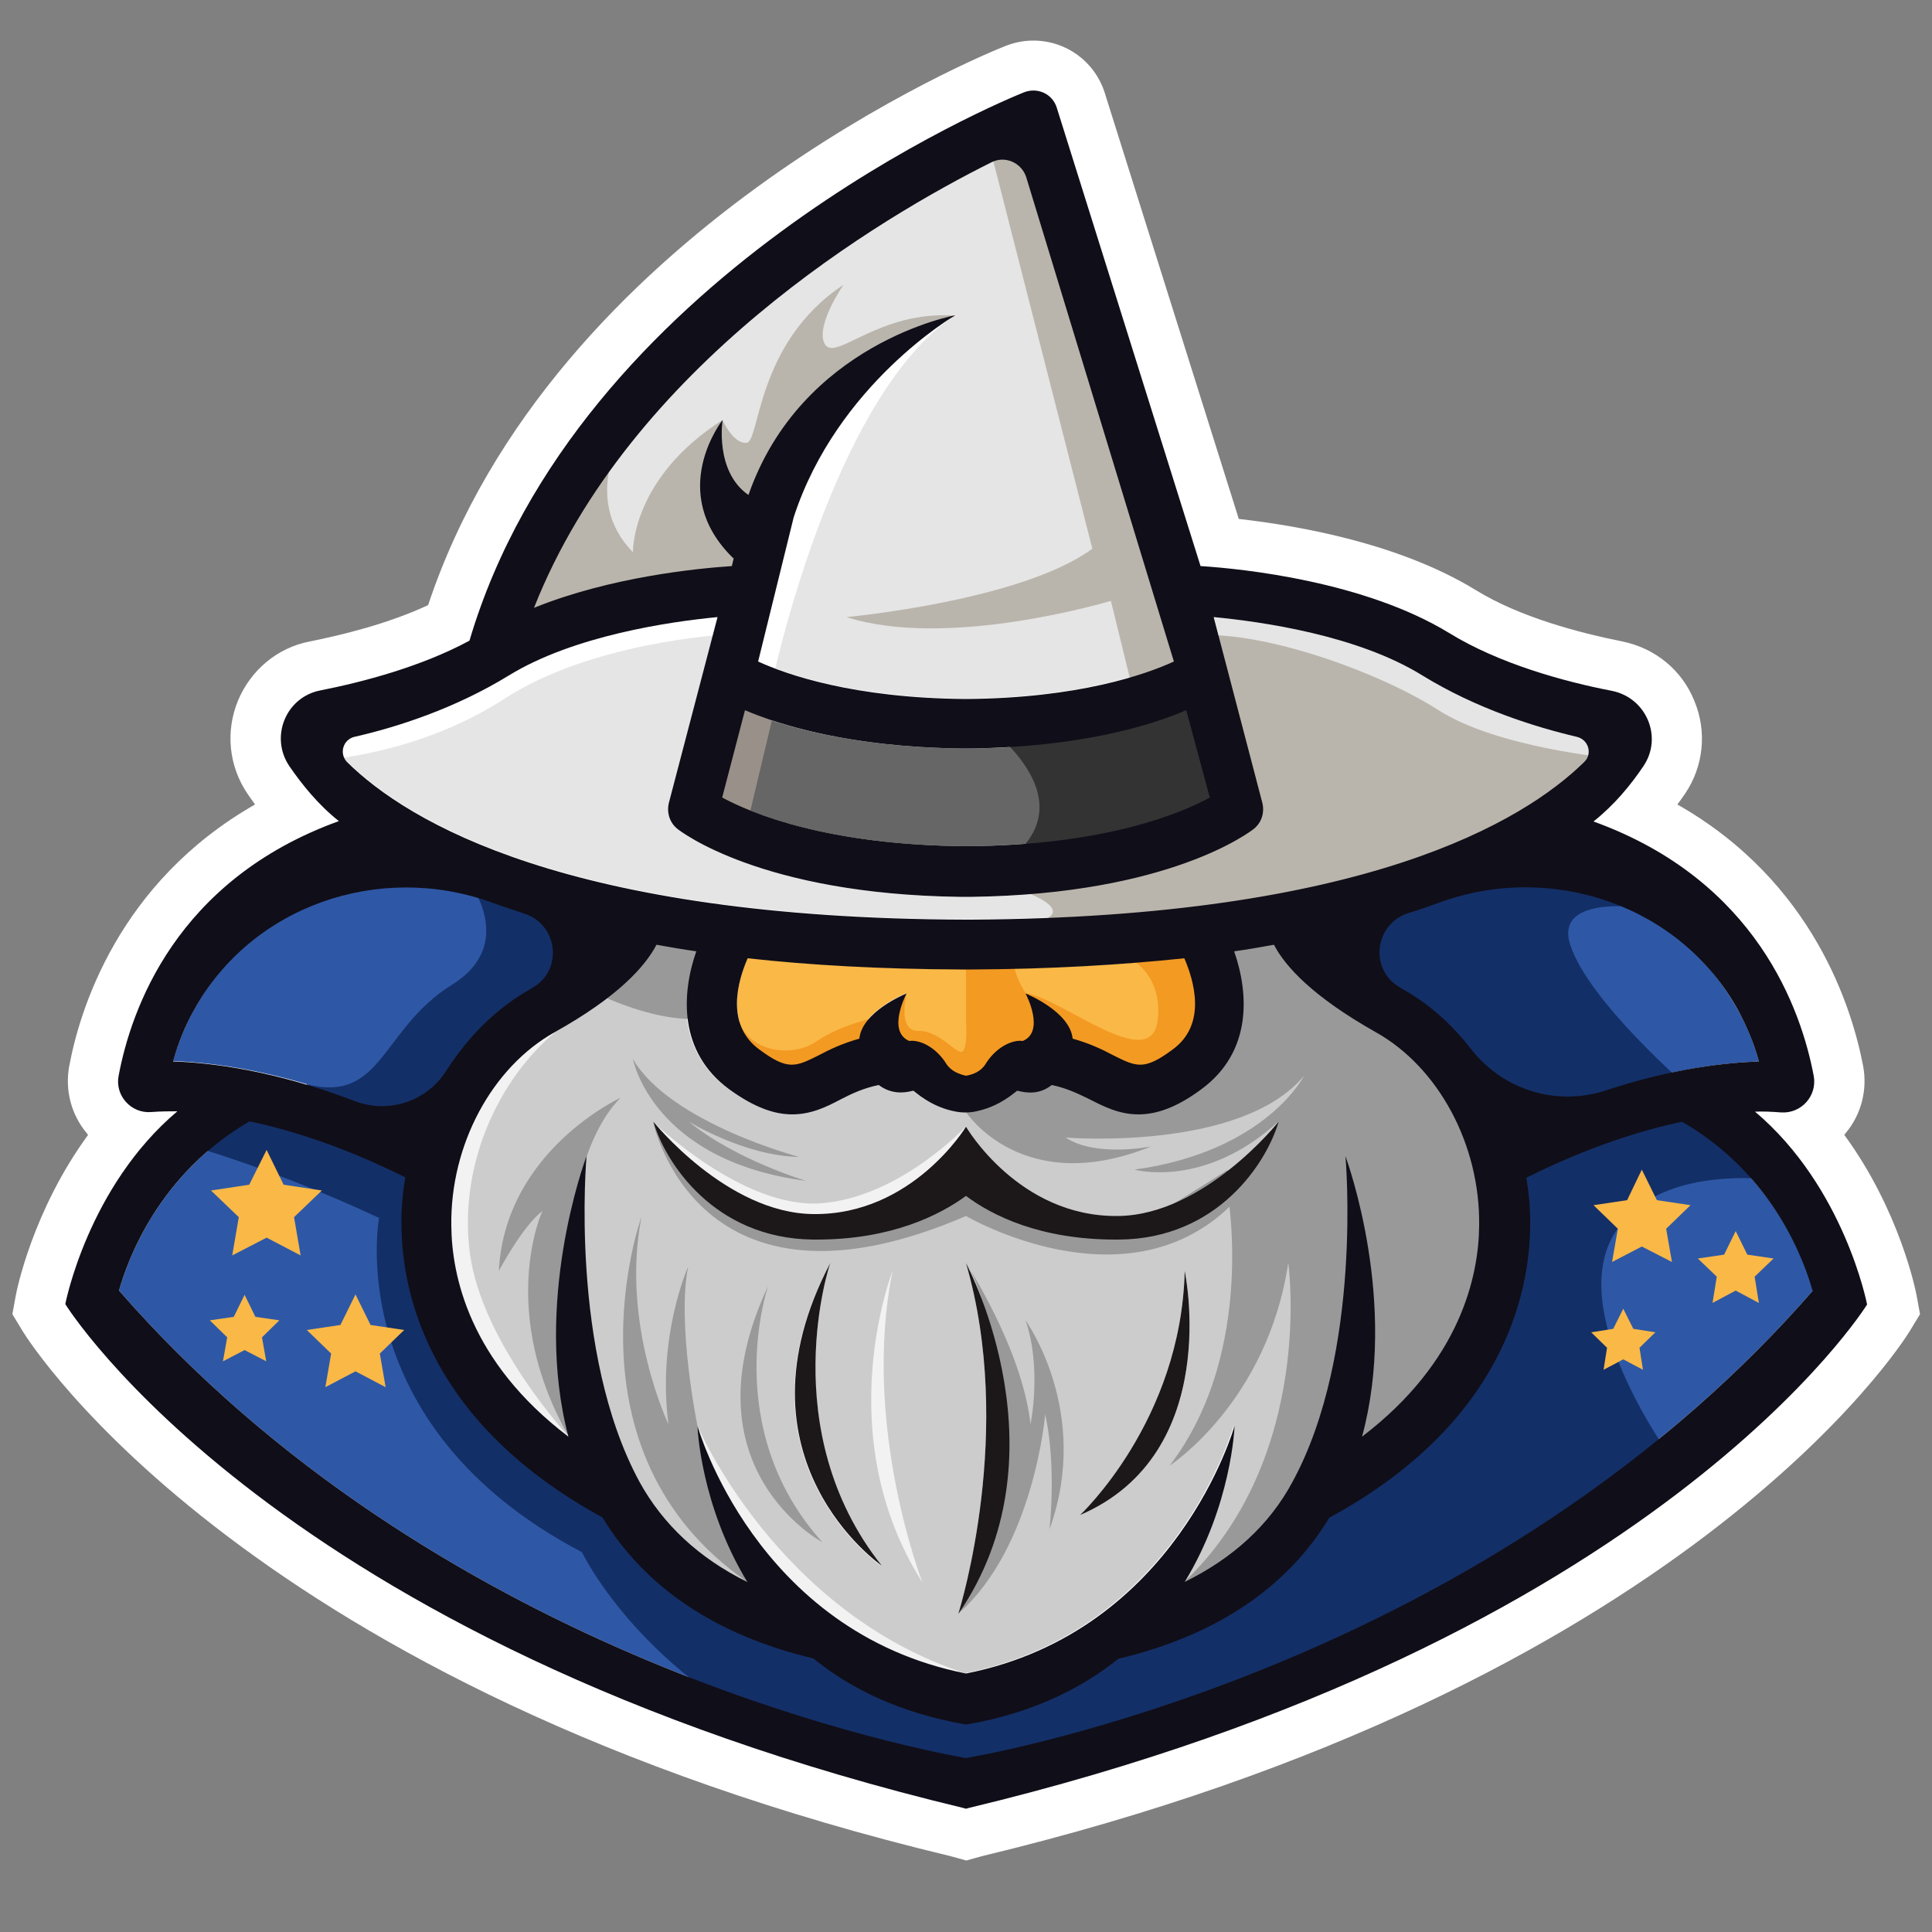 <?xml version="1.0" encoding="utf-8"?>
<!-- Generator: Adobe Illustrator 25.2.1, SVG Export Plug-In . SVG Version: 6.00 Build 0)  -->
<svg version="1.1" id="Layer_1" xmlns="http://www.w3.org/2000/svg" xmlns:xlink="http://www.w3.org/1999/xlink" x="0px" y="0px"
	 viewBox="0 0 500 500" style="enable-background:new 0 0 500 500;" xml:space="preserve">
<rect x="0" y="0" width="500" height="500" fill="#808080" stroke="none"/>
<style type="text/css">
	.st0{fill:#FFFFFF;}
	.st1{fill:#FAB846;}
	.st2{fill:#CCCCCC;}
	.st3{fill:#666666;}
	.st4{fill:#E5E5E5;}
	.st5{fill:#2E58A6;}
	.st6{fill:#132F67;}
	.st7{fill:#999999;}
	.st8{fill:#F39A23;}
	.st9{fill:#BAB5AC;}
	.st10{fill:#333333;}
	.st11{fill:#999189;}
	.st12{fill:#F2F2F2;}
	.st13{fill:#1C1718;}
	.st14{fill:#100E18;}
</style>
<g>
	<path class="st0" d="M246.1,480.4C64.5,436.8,8.1,348.2,5.8,344.4l-2.6-4.3l0.9-4.9c0.2-1.1,4.3-21.8,18.7-41.5
		c-0.1-0.1-0.3-0.3-0.4-0.5c-4-4.8-5.6-11.1-4.5-17.2c2.7-14.6,12.7-47.6,48.1-67.8c-0.6-0.9-1.3-1.8-1.9-2.7
		c-4.9-7.2-5.8-16.2-2.5-24.2c3.3-7.9,10.2-13.7,18.6-15.3c8.5-1.7,20.3-4.6,30.6-9.4C143.1,59.5,255.3,13.8,260.2,11.9
		c2.3-0.9,4.7-1.4,7.2-1.4c8.5,0,15.9,5.4,18.5,13.5l34.7,110.3c15.9,1.8,41.7,6.4,61.3,18.4c11.5,7.1,27,11.1,37.9,13.3
		c8.5,1.7,15.5,7.4,18.7,15.4c3.3,7.9,2.4,16.9-2.4,24c-0.7,1-1.3,1.9-2,2.8c35.4,20.1,45.3,53.1,48.1,67.8
		c1.1,6.1-0.5,12.4-4.5,17.2c-0.1,0.2-0.3,0.3-0.4,0.5c14.4,19.7,18.5,40.4,18.7,41.5l0.9,4.9l-2.6,4.3
		c-2.3,3.8-58.8,92.4-240.3,136l-3.9,1.1L246.1,480.4z"/>
	<path class="st1" d="M234.6,257c-0.7,0.3-11.5,4.8-12.2,11.7c-4.3,1.2-7.7,2.8-10.5,4.3c-6,3-8,4-15.4-1.5
		c-8.9-6.5-5.5-17.9-3-23.6c16.2,1.8,34.4,2.8,54.9,2.9v0c0.5,0,1.1,0,1.6,0c0.5,0,1.1,0,1.6,0v0c20.5-0.1,38.7-1.2,54.9-2.9
		c2.5,5.8,5.9,17.1-3,23.6c-7.4,5.5-9.4,4.5-15.4,1.5c-2.8-1.5-6.2-3.1-10.5-4.3c-0.7-6.9-11.5-11.4-12.2-11.7
		c0.4,0.7,5,9.9-0.7,12.3c-2.8-0.4-7,1.7-9.6,5.9c-1.2,2-3.3,2.8-5.1,3.1c-1.8-0.4-3.9-1.2-5.1-3.1c-2.6-4.2-6.8-6.3-9.6-5.9
		C229.6,266.9,234.2,257.7,234.6,257z"/>
	<path class="st2" d="M250,291.6l-2,7.8c-0.4,0.5-12.1,17.8-37.9,17.5c-22.4-0.2-41.1-26.6-41.1-26.6c3,10.4,15.6,30.3,41.3,30.5
		c0.3,0,0.6,0,0.9,0c19.5,0,31.9-6.2,38.7-11.3c6.9,5,19.3,11.3,38.7,11.3c0.3,0,0.6,0,0.9,0c25.7-0.3,38.3-20.1,41.3-30.5
		c0,0-19.5,28.1-41.9,28.3C263.3,318.9,250,291.6,250,291.6z M250,326.9c12.6,43.3-1.4,88.8-2,90.8C276,377,251.1,328.9,250,326.9z
		 M250.2,287.8c1.6,0,2.7-0.3,3.1-0.4c0,0,0,0,0,0c2.7-0.6,6-1.9,9.6-4.8c0.2-0.2,0.4-0.3,0.5-0.4c0.1,0,0.1,0,0.2,0
		c2.4,0.6,5.6,1,8.8-1.5c3.9,0.8,6.9,2.3,9.8,3.7c3.7,1.9,7.7,3.9,12.6,3.9c4.5,0,9.7-1.6,16.3-6.5c13.2-9.7,12.3-24.8,8.5-35.7
		c3.6-0.5,7-1.1,10.3-1.7c2.9,5.6,10,13.4,26.3,22.6c16.3,9.1,27.1,29.2,26.8,50.1c-0.1,12.8-4.7,35.1-30.3,54.6
		c9.1-34.7-4-70.8-4.7-72.6c0,0,4.6,50.7-13.7,84.3c-6,11.2-15.5,19.8-27.9,25.9c12.1-19.8,12.9-40,12.9-40.4
		c0,0-14.9,53.3-69.5,64.1c-54.6-10.8-69.5-64.1-69.5-64.1c0,0.4,0.8,20.5,12.9,40.4c-12.4-6.1-21.8-14.8-27.9-25.9
		c-18.3-33.7-13.7-84.3-13.7-84.3c-0.7,1.8-13.8,38-4.7,72.6c-25.7-19.5-30.2-41.8-30.3-54.6c-0.3-20.9,10.5-41,26.8-50.1
		c16.3-9.1,23.3-16.9,26.3-22.6c3.3,0.6,6.8,1.2,10.3,1.7c-3.8,10.9-4.7,26,8.5,35.7c6.6,4.8,11.8,6.5,16.3,6.5c5,0,9-2,12.6-3.9
		c2.9-1.5,5.9-2.9,9.8-3.7c3.2,2.4,6.5,2.1,8.8,1.5c0.1,0,0.1,0,0.2,0c0.1,0.1,0.3,0.2,0.5,0.4c3.6,2.9,6.9,4.2,9.6,4.8c0,0,0,0,0,0
		c0.5,0.1,1.6,0.4,3.1,0.4c0.1,0,0.2,0,0.2,0C250,287.8,250.1,287.8,250.2,287.8z M214.8,326.9c-26.7,50.9,13.3,78.4,13.3,78.4
		C200.3,370.1,214.8,326.9,214.8,326.9z M279.5,392.1c37.2-16,27.1-63.2,27.1-63.2C305.7,367.7,279.5,392.1,279.5,392.1z"/>
	<path class="st3" d="M307.1,183.8l5.9,22.6c-7.3,4-27,12.4-63.1,12.6c-36.1-0.3-55.7-8.6-63.1-12.6l5.9-22.6
		c9.4,4,27.4,9.5,55.5,9.9v0c0.5,0,1.1,0,1.6,0c0.5,0,1.1,0,1.6,0v0C279.7,193.4,297.8,187.8,307.1,183.8z"/>
	<g>
		<path class="st4" d="M368.2,174.8c-16.8-10.3-41.5-13.9-54-15.1l12.6,48.1c0.6,2.5-0.2,5.1-2.2,6.7l0,0
			c-0.9,0.7-21.7,16.9-73,17.6v0c-0.5,0-1.1,0-1.6,0c-0.5,0-1.1,0-1.6,0v0c-51.3-0.7-72.1-16.9-73-17.6l0,0c-2-1.6-2.8-4.2-2.2-6.7
			l12.6-48.1c-12.5,1.2-37.2,4.7-54,15.1C114.7,185.2,96.2,190,85.2,192c11.4,14.3,49.6,45.6,164.8,45.9c0.5,0,1.1,0,1.6,0
			c113.9-0.6,151.8-31.7,163.1-45.9C403.7,190,385.3,185.2,368.2,174.8z"/>
		<path class="st4" d="M189.8,144.3L189.8,144.3c-17.6-16.9-2.8-35.7-2.8-35.7s-2,13.3,6.7,19.4c13.7-39.3,53.5-46.5,53.5-46.5
			s-30.7,17.8-41.8,52.3l-9.2,37.3c7.2,3.3,24.6,9.5,53.8,9.7c29.2-0.2,46.6-6.4,53.8-9.7L263.4,38.7
			c-22.5,10.5-98.1,50-125.4,118.6c19.8-8,42.2-10.2,51.2-10.8L189.8,144.3z"/>
	</g>
	<path class="st5" d="M455.2,274.7c-11.7,0.4-34.5,3.2-63.4,17.3c-5.5-15.4-15.8-28.7-29.1-36.1c-10.7-6-16.1-10.8-18.9-14
		c25-5.6,43-13.1,55.9-20.7C409.7,225.1,446.2,241.4,455.2,274.7z"/>
	<path class="st5" d="M156.2,241.8c-2.7,3.2-8.1,8-18.9,14c-13.3,7.4-23.7,20.7-29.1,36.1c-28.9-14.1-51.7-16.9-63.4-17.3
		c9-33.3,45.4-49.6,55.5-53.5C113.2,228.8,131.3,236.3,156.2,241.8z"/>
	<path class="st5" d="M435.3,290.3c-10.9,2.3-24.7,6.7-40.3,14.5c0.7,4.1,1.1,8.4,1,12.6c-0.2,17.8-7.3,51-52,75.4
		c-11.1,18.2-29.4,30.5-54.6,36.5c-8.8,7.2-20.3,13.1-35.1,16.2c-1.2,0.3-2.5,0.5-3.7,0.7l-0.6,0.1l-0.6-0.1
		c-16.6-2.9-29.3-9.2-38.9-17c-25.2-6-43.6-18.3-54.6-36.5c-44.7-24.3-51.8-57.6-52-75.4c-0.1-4.2,0.3-8.5,1-12.6
		c-15.6-7.8-29.4-12.2-40.3-14.5C41.1,303.8,33,326.1,30.8,334C112,427,231.1,451.6,250,455c1.5-0.3,3.6-0.6,6.2-1.2
		c31.1-6.5,138.2-34.1,213-119.8C467,326.1,458.8,303.8,435.3,290.3z"/>
	<path class="st6" d="M49.6,296.6c0,0,21.8,6.1,48.5,18.6c0,0-10.1,53.7,52.5,86.5c0,0,25.5,53.3,99.4,60.2
		c0,0,92.1-25.2,126.9-44.1c34.8-18.9,55.8-40.3,55.8-40.3s-26.3-35.5-15.8-56.6c10.5-21,44.4-15.3,44.4-15.3L439.9,284l-51.7,17.8
		c0,0,6.1,56.6-44.4,82.8c0,0-21.4,32.5-50.1,36.1c-0.8,0.1-1.6,0.2-2.5,0.2L250,440.8l-44.3-21.4l-36.7-17l-12.8-21l-19-9.1
		c0,0-23.4-28.9-25.1-39.4s-1.6-33.5-1.6-33.5L64.1,284L49.6,296.6z"/>
	<path class="st6" d="M436.7,281.2c0,0-25.5-22-30.3-36.6c-4.8-14.7,23.8-9,23.8-9l-30.5-14.4l-57.9,23.5l53.6,45.6L436.7,281.2z"/>
	<g>
		<polygon class="st1" points="424.9,302.7 428.8,310.6 437.5,311.9 431.2,318 432.7,326.6 424.9,322.6 417.2,326.6 418.7,318 
			412.4,311.9 421.1,310.6 		"/>
		<polygon class="st1" points="420.1,338.7 422.7,343.9 428.4,344.8 424.3,348.8 425.2,354.5 420.1,351.8 415,354.5 415.9,348.8 
			411.8,344.8 417.5,343.9 		"/>
		<polygon class="st1" points="449.2,318.6 452.2,324.7 459,325.7 454.1,330.4 455.2,337.2 449.2,334 443.2,337.2 444.3,330.4 
			439.4,325.7 446.2,324.7 		"/>
		<polygon class="st1" points="69,297.6 73.4,306.6 83.3,308.1 76.1,315 77.8,324.9 69,320.3 60.1,324.9 61.8,315 54.6,308.1 
			64.5,306.6 		"/>
		<polygon class="st1" points="92,335 95.9,342.9 104.6,344.2 98.3,350.3 99.8,359 92,354.9 84.2,359 85.7,350.3 79.4,344.2 
			88.1,342.9 		"/>
		<polygon class="st1" points="63.3,335.1 66.1,340.8 72.3,341.7 67.8,346.1 68.9,352.3 63.3,349.4 57.7,352.3 58.8,346.1 
			54.3,341.7 60.5,340.8 		"/>
	</g>
	<path class="st7" d="M147.2,371.8c0,0-7.6-66.5,13.4-87.7c0,0-29.9,13.7-31.5,44.8c0,0,6.2-11.7,11.3-15.5
		C140.3,313.4,128.6,339.1,147.2,371.8z"/>
	<path class="st7" d="M193.4,409.4L180.5,369c0,0-5.4-26.4-2.4-41.2c0,0-8.1,17.9-5.1,40.8c0,0-12.4-25.9-7-53.6
		C165.9,315,144.5,375.6,193.4,409.4z"/>
	<path class="st7" d="M198.8,332.8c0,0-12.7,36.6,14,66.3C212.8,399.1,176.7,379.9,198.8,332.8z"/>
	<path class="st7" d="M250,287.8c0,0,14.5,22.4,47.9,8.9c0,0-14.3,2.9-22.1-2.3c0,0,45.3,3.7,61.7-16c0,0-9.9,19.6-43.9,24.3
		c0,0,18.1,5.1,37.3-12.5l-13.4,17.2c0,0,8.1,42-14.8,71.9c0,0,25.3-16.4,30.7-52.5c0,0,7.1,50.1-26.9,82.6l5.4,1.2l42.3-33.4
		c0,0,35.2-35.9,36.4-60.6c1.2-24.7-16.4-40.7-16.4-40.7l-37.4-38l-23.7,6.6c0,0,13.6,26.5-5.2,36s-34.1-6.5-34.1-6.5L250,287.8z"/>
	<path class="st8" d="M289.2,246.3c0,0,12.1,3.8,10.4,17.8c-1.8,14-24.4-5.6-34.2-7.1c0,0-3-4.6-3-7.9l-12.4-1.2v16.8
		c0,0,0.5,6.3-0.9,7.4s-5.8-5.4-11.4-5.3c-5.7,0.1-3-9.9-3-9.9l-6,9l5.3,9.7l17.4,5.9l17.2-8.5l22.9,8.5l16.7-6.5L316,264l0.3-10.5
		l-7.9-12.4L289.2,246.3z"/>
	<path class="st8" d="M224.8,267.6l9.8-10.6l-7.5,6.2c0,0-9.4,1.9-15.8,6.3c-6.3,4.4-17.5,2.6-19.9-5.1l-0.7,7.5l8,4.5l9.8,2.1
		l15.8-6.1L224.8,267.6z"/>
	<path class="st6" d="M119.9,226.1c0,0,15.2,17.5-3,28.8c-18.2,11.3-17.9,30.7-37.5,25.7c0,0,0.9,5.8,2,5.8c1.1,0,28,6.7,28,6.7
		l54.4-52.1L119.9,226.1z"/>
	<path class="st7" d="M163.8,274.1c0,0,5,26.3,44.8,31.5c0,0-18.2-5.4-30.3-15.3c0,0,14.5,8.9,28.5,9.1
		C206.7,299.4,173.5,290.6,163.8,274.1z"/>
	<path class="st7" d="M169,290.3c0,0,11.2,54.5,81,24.4c0,0,40.9,24,68.3-2.5l3.4-0.1l-4-9.3L298.2,315h-22.1L250,302.7l-21.8,12
		h-24.5l-14.3-6.1l-9.2-5.8L169,290.3z"/>
	<path class="st7" d="M250,326.9c0,0,14.5,22,16.7,41.7c0,0,3-14.5-1.3-26.9c0,0,17.2,23.7,6.2,54.1c0,0,1.9-16.1-1.1-29.8
		c0,0-2.9,34.5-22.5,51.6c0,0,14.4-20,11.4-51.6C256.4,334.4,250,326.9,250,326.9z"/>
	<path class="st9" d="M160.8,113c0,0-10,16.7,3,29.9c0,0-0.5-19.1,23.2-34.2c0,0,2.7,6.2,6.2,5.9c3.5-0.3,2.4-25.9,25.1-40.9
		c0,0-7.5,10.8-4.8,15.4s14-8.9,33.8-7.4c0,0-44.9,23.3-48.6,47.6c-3.8,24.2-7.5,45.5-7.5,45.5l2.4-20.7l-59.5,10.8
		C133.9,164.7,137.9,131.3,160.8,113z"/>
	<path class="st9" d="M293.7,180.8l-6.2-25.3c0,0-42,12.7-68.4,4.2c0,0,45.3-4.2,63.6-17.7L256.3,38.7l11.2-4.9l45.6,143.8
		L293.7,180.8z"/>
	<path class="st9" d="M250,226.1c0,0,49.3,11.6,1.9,15h56.4l62.6-15l46.1-29.9c0,0-29.6-2.7-44.7-12.4
		c-15.1-9.7-44.2-20.2-61.7-19.4l11,39.9C321.6,204.3,279.3,232,250,226.1z"/>
	<path class="st10" d="M254.6,187.3c0,0,31.9,22.1,0.8,38.8l64.9-17.2l-7.3-31.2L254.6,187.3z"/>
	<path class="st0" d="M199.6,177.6c0,0,15.4-74.7,47.6-96.1c0,0-28.6,16.3-38.6,31.9s-21.7,61.1-21.7,61.1L199.6,177.6z"/>
	<path class="st0" d="M83.3,196.7c0,0,24.8-1.3,47.3-15.9s56.3-16.5,56.3-16.5l2.1-6.8l-31.5,2.2l-54.3,21.1l-25.9,5.8L83.3,196.7z"
		/>
	<polygon class="st11" points="201.1,180.8 192.6,216.5 181.3,210.9 190.5,177.2 	"/>
	<path class="st7" d="M153.4,256.6c0,0,17.8,9.4,31.1,6.6l-3.8-22.1l-15-3.1L153.4,256.6z"/>
	<path class="st12" d="M147.2,371.8c0,0-22.5-24.2-25.6-47.5c-3-23.3,7.8-45.3,22.1-57.2l-11.9,0.6l-16.4,28.7
		C115.3,296.4,103.6,353.4,147.2,371.8z"/>
	<path class="st12" d="M180.5,369c0,0,20.5,48.3,69.5,64.1c0,0-8.9,1.5-28.6-6C201.8,419.5,180.8,378.1,180.5,369z"/>
	<path class="st12" d="M169,290.3c0,0,23.3,22.7,43.6,21.1s37.3-19.8,37.3-19.8s-14,29.2-37.2,26.1
		C189.6,314.6,171.7,296.2,169,290.3z"/>
	<g>
		<path class="st13" d="M306.6,328.9c0,0,10.1,47.2-27.1,63.2C279.5,392.1,305.7,367.7,306.6,328.9z"/>
		<path class="st13" d="M250,291.6c0,0,13.6,23.4,39.3,23.1c22.4-0.2,41.6-24.4,41.6-24.4c-3,10.4-15.6,30.3-41.3,30.5
			c-0.3,0-0.6,0-0.9,0c-19.5,0-31.9-6.2-38.7-11.3c-6.9,5-19.3,11.3-38.7,11.3c-0.3,0-0.6,0-0.9,0c-25.7-0.3-38.3-20.1-41.3-30.5
			c0,0,19,23.7,41.4,23.9C236.1,314.5,250,291.6,250,291.6z"/>
		<path class="st13" d="M248,417.7c0.6-2,14.6-47.5,2-90.8C251.1,328.9,276,377,248,417.7z"/>
		<path class="st13" d="M228.2,405.2c0,0-40-27.5-13.3-78.4C214.8,326.9,200.3,370.1,228.2,405.2z"/>
		<path class="st14" d="M454.2,287.7c1.8-0.1,4.3,0,6.8,0.2c5.2,0.3,9.3-4.3,8.4-9.4c-3.2-17-14.7-50.6-57-65.9
			c5.4-4.3,9.6-9.4,12.9-14.3c5.1-7.5,0.8-17.7-8.1-19.5c-12.4-2.4-29.2-7-42.2-15c-21.8-13.3-53.2-16.6-64.3-17.3L273.5,27.9
			c-1.1-3.6-5-5.4-8.5-4c-4.8,1.9-115.5,47.3-143.5,141.9c-12.4,6.7-27.5,10.7-38.7,12.9c-8.9,1.8-13,12.1-7.9,19.6
			c3.3,4.8,7.5,10,12.8,14.2c-42.3,15.3-53.8,48.9-57,65.9c-1,5.1,3.2,9.8,8.4,9.4c2.5-0.2,5-0.2,6.8-0.2
			c-23.2,19.6-29,49.9-29,49.9S70.7,425,249.3,467.9l0.7,0.2l0.7-0.2C429.3,425,483.2,337.6,483.2,337.6S477.4,307.3,454.2,287.7z
			 M449.8,261.4c2.2,4.1,4.1,8.5,5.4,13.3c-8.3,0.3-22.1,1.7-39.6,7.5c-12.8,4.2-26.6-0.1-34.9-10.7c-5-6.5-11.1-11.9-18-15.7
			l-0.3-0.2c-8.1-4.5-6.8-16.5,2.1-19.3c3-0.9,5.8-1.9,8.5-2.9C401.9,223.1,434.9,234.4,449.8,261.4z M348.2,299.2
			c0,0,4.6,50.7-13.7,84.3c-6,11.2-15.5,19.8-27.9,25.9c12.1-19.8,12.9-40,12.9-40.4c0,0-14.9,53.3-69.5,64.1
			c-54.6-10.8-69.5-64.1-69.5-64.1c0,0.4,0.8,20.5,12.9,40.4c-12.4-6.1-21.8-14.8-27.9-25.9c-18.3-33.7-13.7-84.3-13.7-84.3
			c-0.7,1.8-13.8,38-4.7,72.6c-25.7-19.5-30.2-41.8-30.3-54.6c-0.3-20.9,10.5-41,26.8-50.1c16.3-9.1,23.3-16.9,26.3-22.6
			c3.3,0.6,6.8,1.2,10.3,1.7c-3.8,10.9-4.7,26,8.5,35.7c6.6,4.8,11.8,6.5,16.3,6.5c5,0,9-2,12.6-3.9c2.9-1.5,5.9-2.9,9.8-3.7
			c3.2,2.4,6.5,2.1,8.8,1.5c0.1,0,0.1,0,0.2,0c0.1,0.1,0.3,0.2,0.5,0.4c3.6,2.9,6.9,4.2,9.6,4.8c0,0,0,0,0,0
			c0.5,0.1,1.6,0.4,3.1,0.4c0.1,0,0.2,0,0.2,0c0.1,0,0.2,0,0.2,0c1.6,0,2.7-0.3,3.1-0.4c0,0,0,0,0,0c2.7-0.6,6-1.9,9.6-4.8
			c0.2-0.2,0.4-0.3,0.5-0.4c0.1,0,0.1,0,0.2,0c2.4,0.6,5.6,1,8.8-1.5c3.9,0.8,6.9,2.3,9.8,3.7c3.7,1.9,7.7,3.9,12.6,3.9
			c4.5,0,9.7-1.6,16.3-6.5c13.2-9.7,12.3-24.8,8.5-35.7c3.6-0.5,7-1.1,10.3-1.7c2.9,5.6,10,13.4,26.3,22.6
			c16.3,9.1,27.1,29.2,26.8,50.1c-0.1,12.8-4.7,35.1-30.3,54.6C361.9,337.1,348.8,300.9,348.2,299.2z M250,250.9c0.5,0,1.1,0,1.6,0
			v0c20.5-0.1,38.7-1.2,54.9-2.9c2.5,5.8,5.9,17.1-3,23.6c-7.4,5.5-9.4,4.5-15.4,1.5c-2.8-1.5-6.2-3.1-10.5-4.3
			c-0.7-6.9-11.5-11.4-12.2-11.7c0.4,0.7,5,9.9-0.7,12.3c-2.8-0.4-7,1.7-9.6,5.9c-1.2,2-3.3,2.8-5.1,3.1c-1.8-0.4-3.9-1.2-5.1-3.1
			c-2.6-4.2-6.8-6.3-9.6-5.9c-5.7-2.5-1-11.6-0.7-12.3c-0.7,0.3-11.5,4.8-12.2,11.7c-4.3,1.2-7.7,2.8-10.5,4.3c-6,3-8,4-15.4-1.5
			c-8.9-6.5-5.5-17.9-3-23.6c16.2,1.8,34.4,2.8,54.9,2.9v0C248.9,250.9,249.4,250.9,250,250.9z M313.1,206.4
			c-7.3,4-27,12.4-63.1,12.6c-36.1-0.3-55.7-8.6-63.1-12.6l5.9-22.6c9.4,4,27.4,9.5,55.5,9.9v0c0.5,0,1.1,0,1.6,0c0.5,0,1.1,0,1.6,0
			v0c28.1-0.4,46.2-5.9,55.5-9.9L313.1,206.4z M256.6,42c3.5-1.8,7.8,0.1,9,3.9l38.2,125.3c-7.2,3.3-24.6,9.5-53.8,9.7
			c-29.2-0.2-46.6-6.4-53.8-9.7l9.2-37.3c11.2-34.5,41.8-52.3,41.8-52.3s-39.8,7.2-53.5,46.5c-8.8-6.1-6.7-19.4-6.7-19.4
			s-14.8,18.7,2.8,35.8l0.1-0.1l-0.5,2.1c-9,0.6-31.4,2.8-51.2,10.8C163,94.5,228.5,56,256.6,42z M91.7,190.7c11-2.5,26-7.3,40-15.9
			c16.8-10.3,41.5-13.9,54-15.1l-12.6,48.1c-0.6,2.5,0.2,5.1,2.2,6.7c0.9,0.7,21.7,16.9,73,17.6v0c0.5,0,1.1,0,1.6,0
			c0.5,0,1.1,0,1.6,0v0c51.3-0.7,72.1-16.9,73-17.6c2-1.6,2.8-4.2,2.2-6.7l-12.6-48.1c12.5,1.2,37.2,4.7,54,15.1
			c14,8.6,29,13.3,40,15.9c3,0.7,4.1,4.4,1.9,6.5c-15.8,15.5-56.9,40.2-158.5,40.8c-0.5,0-1.1,0-1.6,0
			c-102.8-0.3-144.3-25.2-160.1-40.8C87.7,195,88.8,191.4,91.7,190.7z M44.8,274.7c1.3-4.8,3.1-9.2,5.4-13.3
			c14.9-27,47.9-38.3,76.9-27.9c2.7,1,5.5,1.9,8.5,2.9c8.9,2.8,10.2,14.8,2.1,19.3l-0.3,0.2c-8.8,4.9-16.2,12.3-21.9,21.2
			c-5,7.9-14.8,11.2-23.6,7.9C70.8,276.9,54.2,275,44.8,274.7z M256.2,453.8c-2.7,0.5-4.7,0.9-6.2,1.2c-18.9-3.4-138-28-219.2-121
			c2.2-7.9,10.3-30.2,33.8-43.8c10.9,2.3,24.7,6.7,40.3,14.5c-0.7,4.1-1.1,8.4-1,12.6c0.2,17.8,7.3,51,52,75.4
			c11.1,18.2,29.4,30.5,54.6,36.5c9.6,7.8,22.2,14,38.9,17l0.6,0.1l0.6-0.1c1.3-0.2,2.5-0.5,3.7-0.7c14.8-3.2,26.3-9.1,35.1-16.2
			c25.2-6,43.6-18.3,54.6-36.5c44.7-24.3,51.8-57.6,52-75.4c0.1-4.2-0.3-8.5-1-12.6c15.6-7.8,29.4-12.2,40.3-14.5
			c23.5,13.5,31.6,35.9,33.8,43.8C394.4,419.7,287.3,447.3,256.2,453.8z"/>
	</g>
	<path class="st12" d="M231,328.9c0,0-16.6,42.3,7.7,80.6C238.7,409.4,222.9,368.9,231,328.9z"/>
</g>
</svg>
